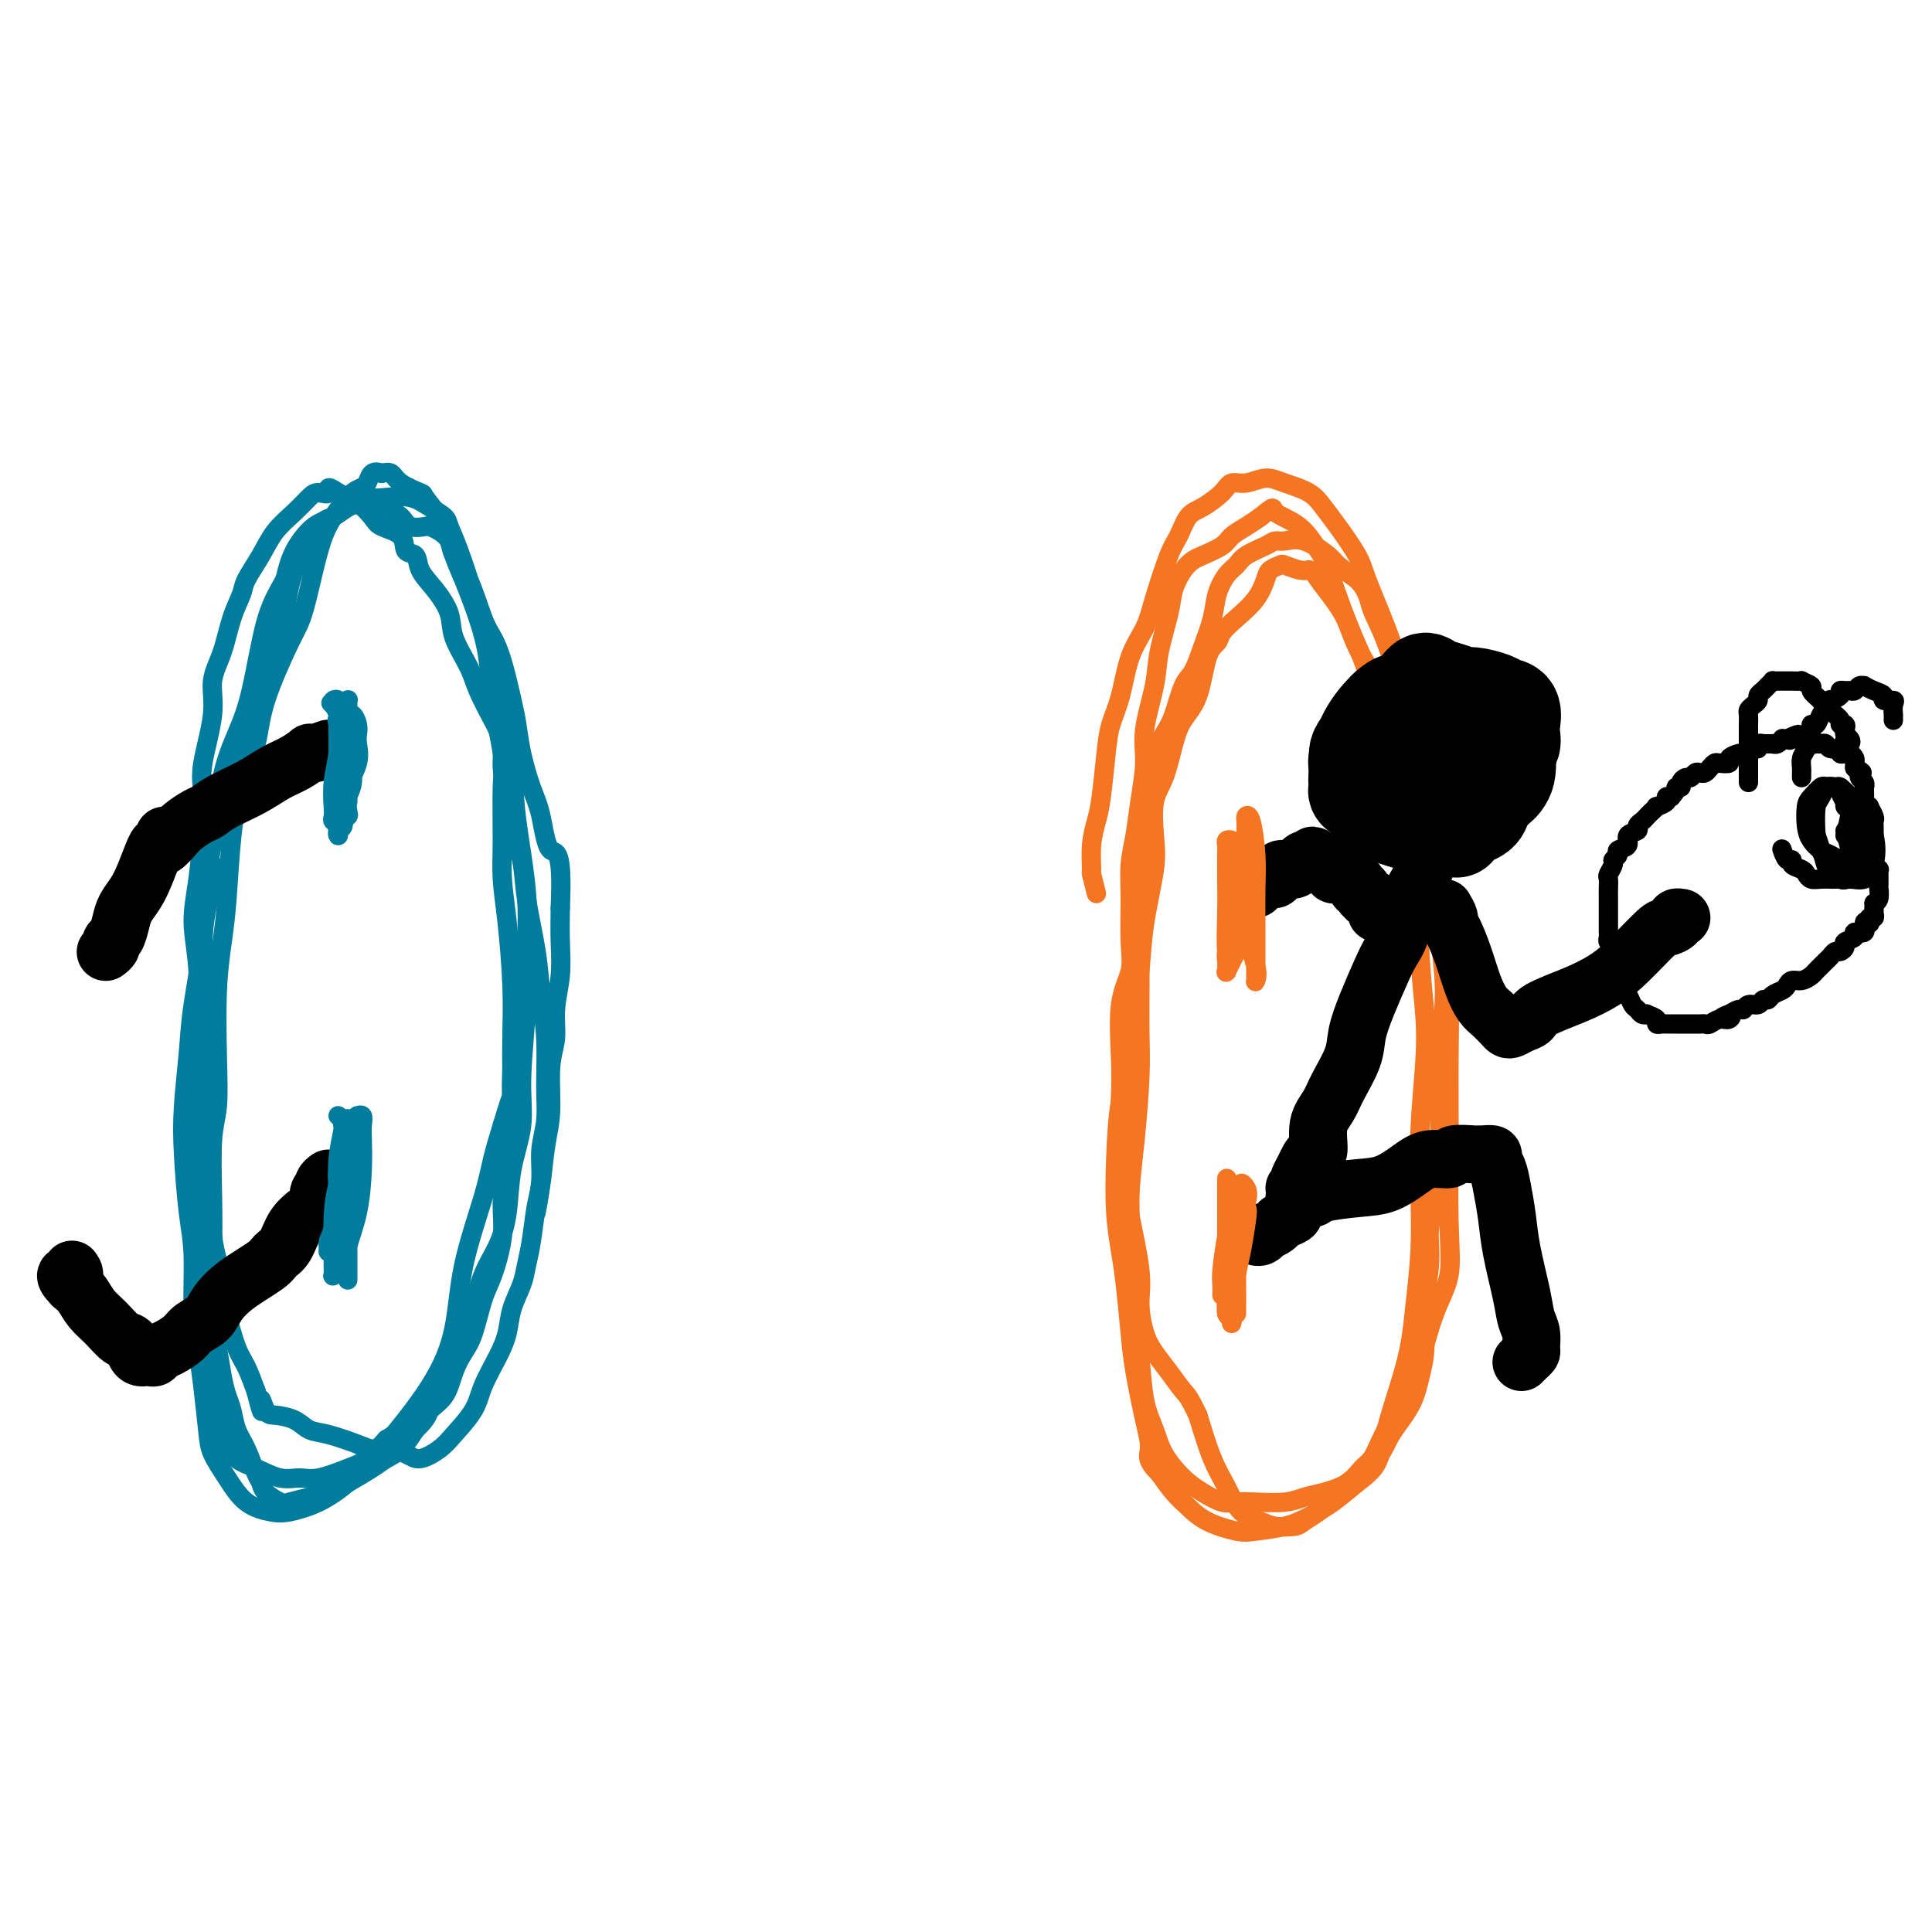 <svg viewBox='0 0 400 400' version='1.1' xmlns='http://www.w3.org/2000/svg' xmlns:xlink='http://www.w3.org/1999/xlink'><g fill='none' stroke='rgb(0,124,156)' stroke-width='4' stroke-linecap='round' stroke-linejoin='round'><path d='M111,251c0.454,-2.422 0.907,-4.844 1,-7c0.093,-2.156 -0.175,-4.048 0,-6c0.175,-1.952 0.791,-3.966 1,-6c0.209,-2.034 0.010,-4.089 0,-7c-0.010,-2.911 0.167,-6.678 0,-10c-0.167,-3.322 -0.679,-6.199 -1,-9c-0.321,-2.801 -0.453,-5.526 -1,-9c-0.547,-3.474 -1.510,-7.698 -2,-11c-0.490,-3.302 -0.508,-5.681 -1,-8c-0.492,-2.319 -1.457,-4.579 -2,-7c-0.543,-2.421 -0.663,-5.004 -1,-7c-0.337,-1.996 -0.890,-3.407 -1,-5c-0.110,-1.593 0.222,-3.370 0,-5c-0.222,-1.630 -1.000,-3.113 -2,-5c-1.000,-1.887 -2.224,-4.178 -3,-6c-0.776,-1.822 -1.105,-3.176 -2,-5c-0.895,-1.824 -2.357,-4.118 -3,-6c-0.643,-1.882 -0.467,-3.353 -1,-5c-0.533,-1.647 -1.775,-3.470 -3,-5c-1.225,-1.530 -2.433,-2.766 -3,-4c-0.567,-1.234 -0.493,-2.465 -1,-3c-0.507,-0.535 -1.596,-0.374 -2,-1c-0.404,-0.626 -0.125,-2.037 -1,-3c-0.875,-0.963 -2.906,-1.476 -4,-2c-1.094,-0.524 -1.252,-1.058 -2,-2c-0.748,-0.942 -2.086,-2.292 -3,-3c-0.914,-0.708 -1.404,-0.774 -2,-1c-0.596,-0.226 -1.298,-0.613 -2,-1'/><path d='M70,102c-2.830,-2.004 -1.906,-0.516 -2,0c-0.094,0.516 -1.207,0.058 -2,0c-0.793,-0.058 -1.267,0.285 -2,1c-0.733,0.715 -1.726,1.803 -3,3c-1.274,1.197 -2.831,2.502 -4,4c-1.169,1.498 -1.951,3.190 -3,5c-1.049,1.810 -2.366,3.739 -3,5c-0.634,1.261 -0.585,1.854 -1,3c-0.415,1.146 -1.296,2.844 -2,5c-0.704,2.156 -1.233,4.770 -2,7c-0.767,2.230 -1.774,4.075 -2,6c-0.226,1.925 0.329,3.930 0,7c-0.329,3.070 -1.543,7.206 -2,10c-0.457,2.794 -0.157,4.246 0,6c0.157,1.754 0.172,3.811 0,7c-0.172,3.189 -0.529,7.511 -1,11c-0.471,3.489 -1.055,6.145 -1,9c0.055,2.855 0.751,5.910 1,10c0.249,4.090 0.052,9.216 0,13c-0.052,3.784 0.042,6.227 0,8c-0.042,1.773 -0.218,2.876 0,5c0.218,2.124 0.832,5.270 1,8c0.168,2.730 -0.109,5.043 0,7c0.109,1.957 0.606,3.556 1,6c0.394,2.444 0.686,5.732 1,8c0.314,2.268 0.650,3.515 1,5c0.350,1.485 0.712,3.207 1,5c0.288,1.793 0.500,3.656 1,6c0.500,2.344 1.289,5.170 2,7c0.711,1.830 1.346,2.666 2,4c0.654,1.334 1.327,3.167 2,5'/><path d='M53,288c1.885,7.462 1.099,3.117 1,2c-0.099,-1.117 0.491,0.995 1,2c0.509,1.005 0.937,0.903 2,1c1.063,0.097 2.759,0.394 4,1c1.241,0.606 2.025,1.521 3,2c0.975,0.479 2.141,0.523 4,1c1.859,0.477 4.411,1.387 6,2c1.589,0.613 2.214,0.929 3,1c0.786,0.071 1.731,-0.104 3,0c1.269,0.104 2.862,0.486 4,1c1.138,0.514 1.823,1.161 3,1c1.177,-0.161 2.847,-1.130 4,-2c1.153,-0.870 1.790,-1.642 3,-3c1.210,-1.358 2.991,-3.303 4,-5c1.009,-1.697 1.244,-3.146 2,-5c0.756,-1.854 2.034,-4.112 3,-6c0.966,-1.888 1.621,-3.404 2,-5c0.379,-1.596 0.483,-3.270 1,-5c0.517,-1.730 1.448,-3.516 2,-5c0.552,-1.484 0.725,-2.668 1,-4c0.275,-1.332 0.652,-2.813 1,-5c0.348,-2.187 0.666,-5.081 1,-7c0.334,-1.919 0.682,-2.865 1,-5c0.318,-2.135 0.606,-5.461 1,-8c0.394,-2.539 0.894,-4.291 1,-7c0.106,-2.709 -0.182,-6.375 0,-9c0.182,-2.625 0.833,-4.209 1,-6c0.167,-1.791 -0.151,-3.789 0,-6c0.151,-2.211 0.771,-4.634 1,-7c0.229,-2.366 0.065,-4.676 0,-7c-0.065,-2.324 -0.033,-4.662 0,-7'/><path d='M116,188c0.572,-13.041 -0.999,-11.142 -2,-12c-1.001,-0.858 -1.433,-4.473 -2,-7c-0.567,-2.527 -1.268,-3.967 -2,-6c-0.732,-2.033 -1.495,-4.659 -2,-7c-0.505,-2.341 -0.754,-4.397 -1,-6c-0.246,-1.603 -0.491,-2.753 -1,-5c-0.509,-2.247 -1.282,-5.592 -2,-8c-0.718,-2.408 -1.382,-3.881 -2,-5c-0.618,-1.119 -1.190,-1.886 -2,-4c-0.810,-2.114 -1.856,-5.575 -3,-8c-1.144,-2.425 -2.385,-3.813 -3,-5c-0.615,-1.187 -0.606,-2.173 -1,-3c-0.394,-0.827 -1.193,-1.496 -2,-2c-0.807,-0.504 -1.622,-0.844 -2,-1c-0.378,-0.156 -0.318,-0.127 -1,0c-0.682,0.127 -2.107,0.353 -3,0c-0.893,-0.353 -1.253,-1.284 -2,-2c-0.747,-0.716 -1.880,-1.218 -3,-2c-1.120,-0.782 -2.226,-1.845 -3,-2c-0.774,-0.155 -1.216,0.599 -2,1c-0.784,0.401 -1.910,0.448 -3,1c-1.090,0.552 -2.143,1.608 -3,2c-0.857,0.392 -1.518,0.120 -3,2c-1.482,1.880 -3.785,5.911 -5,9c-1.215,3.089 -1.341,5.234 -2,8c-0.659,2.766 -1.849,6.153 -3,9c-1.151,2.847 -2.261,5.155 -3,7c-0.739,1.845 -1.105,3.226 -2,6c-0.895,2.774 -2.318,6.939 -3,10c-0.682,3.061 -0.623,5.017 -1,7c-0.377,1.983 -1.188,3.991 -2,6'/><path d='M45,171c-2.657,9.611 -1.300,7.140 -1,8c0.300,0.860 -0.456,5.051 -1,8c-0.544,2.949 -0.877,4.657 -1,8c-0.123,3.343 -0.037,8.322 0,12c0.037,3.678 0.024,6.055 0,9c-0.024,2.945 -0.060,6.459 0,9c0.060,2.541 0.215,4.108 0,6c-0.215,1.892 -0.801,4.108 -1,7c-0.199,2.892 -0.012,6.461 0,9c0.012,2.539 -0.152,4.049 0,6c0.152,1.951 0.618,4.342 1,7c0.382,2.658 0.680,5.583 1,8c0.320,2.417 0.663,4.326 1,6c0.337,1.674 0.667,3.112 1,5c0.333,1.888 0.669,4.225 1,6c0.331,1.775 0.655,2.986 1,4c0.345,1.014 0.709,1.829 1,3c0.291,1.171 0.510,2.698 1,4c0.490,1.302 1.252,2.381 2,4c0.748,1.619 1.483,3.780 2,5c0.517,1.220 0.816,1.501 1,2c0.184,0.499 0.254,1.217 1,2c0.746,0.783 2.168,1.630 3,2c0.832,0.370 1.073,0.261 2,0c0.927,-0.261 2.541,-0.675 4,-1c1.459,-0.325 2.764,-0.561 4,-1c1.236,-0.439 2.403,-1.082 4,-2c1.597,-0.918 3.624,-2.112 5,-3c1.376,-0.888 2.101,-1.470 3,-2c0.899,-0.530 1.971,-1.009 3,-2c1.029,-0.991 2.014,-2.496 3,-4'/><path d='M86,296c2.689,-2.492 2.411,-3.223 3,-4c0.589,-0.777 2.045,-1.601 3,-3c0.955,-1.399 1.410,-3.374 2,-5c0.590,-1.626 1.315,-2.902 2,-4c0.685,-1.098 1.332,-2.020 2,-4c0.668,-1.980 1.359,-5.020 2,-7c0.641,-1.980 1.233,-2.899 2,-5c0.767,-2.101 1.708,-5.385 2,-8c0.292,-2.615 -0.066,-4.562 0,-7c0.066,-2.438 0.554,-5.366 1,-8c0.446,-2.634 0.849,-4.974 1,-8c0.151,-3.026 0.051,-6.737 0,-10c-0.051,-3.263 -0.052,-6.078 0,-9c0.052,-2.922 0.157,-5.951 0,-10c-0.157,-4.049 -0.576,-9.119 -1,-13c-0.424,-3.881 -0.853,-6.573 -1,-9c-0.147,-2.427 -0.014,-4.590 0,-8c0.014,-3.410 -0.092,-8.068 0,-11c0.092,-2.932 0.383,-4.139 0,-7c-0.383,-2.861 -1.440,-7.377 -2,-11c-0.560,-3.623 -0.622,-6.352 -1,-9c-0.378,-2.648 -1.073,-5.214 -2,-8c-0.927,-2.786 -2.088,-5.790 -3,-8c-0.912,-2.210 -1.575,-3.624 -2,-5c-0.425,-1.376 -0.611,-2.714 -1,-4c-0.389,-1.286 -0.982,-2.520 -2,-4c-1.018,-1.480 -2.461,-3.206 -3,-4c-0.539,-0.794 -0.176,-0.656 -1,-1c-0.824,-0.344 -2.837,-1.170 -4,-2c-1.163,-0.830 -1.475,-1.666 -2,-2c-0.525,-0.334 -1.262,-0.167 -2,0'/><path d='M79,98c-2.409,-0.997 -2.431,1.010 -3,2c-0.569,0.990 -1.686,0.964 -3,2c-1.314,1.036 -2.825,3.135 -4,5c-1.175,1.865 -2.015,3.496 -3,7c-0.985,3.504 -2.116,8.881 -3,12c-0.884,3.119 -1.522,3.979 -3,7c-1.478,3.021 -3.797,8.203 -5,12c-1.203,3.797 -1.292,6.210 -2,9c-0.708,2.790 -2.036,5.957 -3,9c-0.964,3.043 -1.565,5.962 -2,10c-0.435,4.038 -0.704,9.195 -1,13c-0.296,3.805 -0.619,6.258 -1,9c-0.381,2.742 -0.820,5.772 -1,10c-0.180,4.228 -0.100,9.654 0,14c0.100,4.346 0.222,7.611 0,10c-0.222,2.389 -0.788,3.902 -1,7c-0.212,3.098 -0.070,7.780 0,12c0.070,4.220 0.070,7.977 0,11c-0.070,3.023 -0.209,5.312 0,9c0.209,3.688 0.764,8.774 1,12c0.236,3.226 0.151,4.593 0,6c-0.151,1.407 -0.368,2.854 0,5c0.368,2.146 1.323,4.991 2,7c0.677,2.009 1.077,3.181 2,4c0.923,0.819 2.368,1.285 4,2c1.632,0.715 3.451,1.679 5,2c1.549,0.321 2.830,-0.002 4,0c1.170,0.002 2.231,0.331 4,0c1.769,-0.331 4.245,-1.320 6,-2c1.755,-0.680 2.787,-1.051 4,-2c1.213,-0.949 2.606,-2.474 4,-4'/><path d='M80,298c2.745,-1.630 2.609,-1.704 4,-3c1.391,-1.296 4.311,-3.815 6,-6c1.689,-2.185 2.147,-4.035 3,-6c0.853,-1.965 2.102,-4.045 3,-6c0.898,-1.955 1.443,-3.787 2,-6c0.557,-2.213 1.124,-4.809 2,-7c0.876,-2.191 2.062,-3.978 3,-6c0.938,-2.022 1.628,-4.281 2,-7c0.372,-2.719 0.425,-5.899 1,-9c0.575,-3.101 1.673,-6.124 2,-9c0.327,-2.876 -0.115,-5.607 0,-10c0.115,-4.393 0.789,-10.450 1,-15c0.211,-4.550 -0.040,-7.593 0,-11c0.040,-3.407 0.373,-7.179 0,-12c-0.373,-4.821 -1.451,-10.693 -2,-15c-0.549,-4.307 -0.569,-7.050 -1,-10c-0.431,-2.950 -1.274,-6.108 -2,-10c-0.726,-3.892 -1.336,-8.517 -2,-12c-0.664,-3.483 -1.381,-5.825 -2,-8c-0.619,-2.175 -1.141,-4.182 -2,-7c-0.859,-2.818 -2.056,-6.447 -3,-9c-0.944,-2.553 -1.636,-4.029 -2,-5c-0.364,-0.971 -0.399,-1.436 -1,-2c-0.601,-0.564 -1.767,-1.227 -3,-2c-1.233,-0.773 -2.534,-1.657 -4,-2c-1.466,-0.343 -3.096,-0.144 -5,0c-1.904,0.144 -4.082,0.235 -6,1c-1.918,0.765 -3.576,2.205 -5,3c-1.424,0.795 -2.614,0.945 -4,2c-1.386,1.055 -2.967,3.016 -4,5c-1.033,1.984 -1.516,3.992 -2,6'/><path d='M59,120c-1.690,3.010 -2.913,5.036 -4,9c-1.087,3.964 -2.036,9.866 -3,14c-0.964,4.134 -1.941,6.499 -3,9c-1.059,2.501 -2.200,5.139 -3,9c-0.800,3.861 -1.261,8.947 -2,13c-0.739,4.053 -1.757,7.074 -2,10c-0.243,2.926 0.288,5.756 0,10c-0.288,4.244 -1.395,9.901 -2,14c-0.605,4.099 -0.708,6.642 -1,10c-0.292,3.358 -0.773,7.533 -1,11c-0.227,3.467 -0.202,6.225 0,10c0.202,3.775 0.579,8.567 1,12c0.421,3.433 0.887,5.506 1,9c0.113,3.494 -0.126,8.408 0,12c0.126,3.592 0.617,5.863 1,8c0.383,2.137 0.660,4.141 1,7c0.340,2.859 0.745,6.573 1,9c0.255,2.427 0.362,3.566 1,5c0.638,1.434 1.807,3.164 3,5c1.193,1.836 2.411,3.777 4,5c1.589,1.223 3.550,1.727 5,2c1.450,0.273 2.390,0.314 4,0c1.610,-0.314 3.892,-0.984 6,-2c2.108,-1.016 4.043,-2.378 6,-4c1.957,-1.622 3.935,-3.503 7,-7c3.065,-3.497 7.216,-8.611 10,-13c2.784,-4.389 4.202,-8.055 5,-12c0.798,-3.945 0.977,-8.171 2,-13c1.023,-4.829 2.891,-10.262 4,-14c1.109,-3.738 1.460,-5.782 2,-8c0.540,-2.218 1.270,-4.609 2,-7'/><path d='M104,233c2.774,-9.357 2.208,-5.750 2,-6c-0.208,-0.250 -0.060,-4.357 0,-6c0.060,-1.643 0.030,-0.821 0,0'/></g>
<g fill='none' stroke='rgb(244,118,35)' stroke-width='4' stroke-linecap='round' stroke-linejoin='round'><path d='M227,185c-0.429,-1.695 -0.858,-3.390 -1,-4c-0.142,-0.610 0.004,-0.136 0,-1c-0.004,-0.864 -0.157,-3.065 0,-5c0.157,-1.935 0.623,-3.602 1,-5c0.377,-1.398 0.666,-2.525 1,-5c0.334,-2.475 0.712,-6.296 1,-9c0.288,-2.704 0.485,-4.290 1,-6c0.515,-1.710 1.349,-3.543 2,-6c0.651,-2.457 1.119,-5.538 2,-8c0.881,-2.462 2.175,-4.306 3,-6c0.825,-1.694 1.181,-3.240 2,-6c0.819,-2.760 2.100,-6.735 3,-9c0.900,-2.265 1.420,-2.821 2,-4c0.580,-1.179 1.221,-2.980 2,-4c0.779,-1.020 1.695,-1.258 3,-2c1.305,-0.742 2.998,-1.986 4,-3c1.002,-1.014 1.315,-1.797 2,-2c0.685,-0.203 1.744,0.175 3,0c1.256,-0.175 2.708,-0.902 4,-1c1.292,-0.098 2.423,0.435 4,1c1.577,0.565 3.600,1.164 5,2c1.400,0.836 2.177,1.911 3,3c0.823,1.089 1.690,2.193 3,4c1.310,1.807 3.061,4.318 4,6c0.939,1.682 1.067,2.533 2,5c0.933,2.467 2.673,6.548 4,10c1.327,3.452 2.242,6.276 3,9c0.758,2.724 1.359,5.350 2,9c0.641,3.650 1.320,8.325 2,13'/><path d='M294,161c2.415,9.014 1.954,8.548 2,10c0.046,1.452 0.601,4.823 1,9c0.399,4.177 0.643,9.162 1,13c0.357,3.838 0.826,6.529 1,10c0.174,3.471 0.054,7.721 0,11c-0.054,3.279 -0.042,5.588 0,9c0.042,3.412 0.114,7.928 0,11c-0.114,3.072 -0.416,4.701 -1,8c-0.584,3.299 -1.451,8.268 -2,12c-0.549,3.732 -0.779,6.225 -1,9c-0.221,2.775 -0.433,5.830 -1,9c-0.567,3.170 -1.489,6.453 -2,9c-0.511,2.547 -0.612,4.358 -1,6c-0.388,1.642 -1.064,3.115 -2,5c-0.936,1.885 -2.133,4.182 -3,6c-0.867,1.818 -1.404,3.155 -2,4c-0.596,0.845 -1.252,1.197 -2,2c-0.748,0.803 -1.589,2.058 -3,3c-1.411,0.942 -3.392,1.573 -5,2c-1.608,0.427 -2.841,0.652 -4,1c-1.159,0.348 -2.242,0.820 -4,1c-1.758,0.180 -4.192,0.069 -6,0c-1.808,-0.069 -2.992,-0.096 -4,0c-1.008,0.096 -1.841,0.316 -3,0c-1.159,-0.316 -2.643,-1.168 -4,-2c-1.357,-0.832 -2.587,-1.645 -4,-3c-1.413,-1.355 -3.008,-3.253 -4,-5c-0.992,-1.747 -1.379,-3.345 -2,-5c-0.621,-1.655 -1.475,-3.369 -2,-6c-0.525,-2.631 -0.721,-6.180 -1,-9c-0.279,-2.820 -0.639,-4.910 -1,-7'/><path d='M235,274c-1.158,-5.647 -1.053,-6.265 -1,-9c0.053,-2.735 0.053,-7.586 0,-11c-0.053,-3.414 -0.158,-5.391 0,-8c0.158,-2.609 0.578,-5.850 1,-10c0.422,-4.150 0.845,-9.210 1,-13c0.155,-3.790 0.040,-6.308 0,-9c-0.040,-2.692 -0.006,-5.556 0,-9c0.006,-3.444 -0.014,-7.469 0,-10c0.014,-2.531 0.064,-3.568 0,-5c-0.064,-1.432 -0.243,-3.260 0,-6c0.243,-2.740 0.908,-6.393 1,-9c0.092,-2.607 -0.390,-4.168 0,-6c0.390,-1.832 1.651,-3.933 2,-6c0.349,-2.067 -0.216,-4.099 0,-6c0.216,-1.901 1.212,-3.672 2,-5c0.788,-1.328 1.367,-2.213 2,-4c0.633,-1.787 1.321,-4.476 2,-6c0.679,-1.524 1.351,-1.882 2,-3c0.649,-1.118 1.277,-2.995 2,-5c0.723,-2.005 1.543,-4.137 2,-6c0.457,-1.863 0.553,-3.458 1,-5c0.447,-1.542 1.247,-3.030 2,-4c0.753,-0.970 1.460,-1.422 2,-2c0.540,-0.578 0.911,-1.282 2,-2c1.089,-0.718 2.894,-1.450 4,-2c1.106,-0.550 1.512,-0.916 2,-1c0.488,-0.084 1.056,0.116 2,0c0.944,-0.116 2.263,-0.546 4,0c1.737,0.546 3.891,2.070 5,3c1.109,0.930 1.174,1.266 2,2c0.826,0.734 2.413,1.867 4,3'/><path d='M281,120c2.253,2.341 2.386,4.193 3,6c0.614,1.807 1.709,3.569 3,7c1.291,3.431 2.780,8.532 4,12c1.220,3.468 2.173,5.302 3,8c0.827,2.698 1.529,6.259 2,9c0.471,2.741 0.711,4.662 1,9c0.289,4.338 0.627,11.091 1,16c0.373,4.909 0.782,7.973 1,11c0.218,3.027 0.247,6.019 0,10c-0.247,3.981 -0.769,8.953 -1,13c-0.231,4.047 -0.171,7.170 0,10c0.171,2.830 0.453,5.368 0,9c-0.453,3.632 -1.641,8.357 -2,12c-0.359,3.643 0.110,6.206 0,9c-0.110,2.794 -0.799,5.821 -1,9c-0.201,3.179 0.087,6.509 0,9c-0.087,2.491 -0.550,4.143 -1,6c-0.450,1.857 -0.887,3.919 -2,6c-1.113,2.081 -2.902,4.181 -4,6c-1.098,1.819 -1.506,3.355 -3,5c-1.494,1.645 -4.075,3.397 -6,5c-1.925,1.603 -3.194,3.057 -4,4c-0.806,0.943 -1.148,1.374 -2,2c-0.852,0.626 -2.213,1.446 -3,2c-0.787,0.554 -1.001,0.841 -2,1c-0.999,0.159 -2.784,0.188 -4,0c-1.216,-0.188 -1.862,-0.595 -3,-1c-1.138,-0.405 -2.769,-0.810 -4,-2c-1.231,-1.190 -2.062,-3.167 -3,-5c-0.938,-1.833 -1.982,-3.524 -3,-6c-1.018,-2.476 -2.009,-5.738 -3,-9'/><path d='M248,293c-1.931,-4.037 -2.259,-4.129 -3,-5c-0.741,-0.871 -1.895,-2.519 -3,-4c-1.105,-1.481 -2.159,-2.794 -3,-4c-0.841,-1.206 -1.468,-2.306 -2,-4c-0.532,-1.694 -0.969,-3.984 -1,-6c-0.031,-2.016 0.345,-3.759 0,-7c-0.345,-3.241 -1.413,-7.982 -2,-11c-0.587,-3.018 -0.695,-4.315 -1,-7c-0.305,-2.685 -0.806,-6.759 -1,-10c-0.194,-3.241 -0.080,-5.650 0,-8c0.080,-2.350 0.127,-4.640 0,-8c-0.127,-3.360 -0.427,-7.790 0,-11c0.427,-3.210 1.582,-5.199 2,-7c0.418,-1.801 0.101,-3.413 0,-6c-0.101,-2.587 0.016,-6.151 0,-9c-0.016,-2.849 -0.164,-4.985 0,-7c0.164,-2.015 0.639,-3.910 1,-6c0.361,-2.090 0.606,-4.376 1,-7c0.394,-2.624 0.936,-5.587 1,-8c0.064,-2.413 -0.348,-4.276 0,-7c0.348,-2.724 1.458,-6.309 2,-9c0.542,-2.691 0.516,-4.490 1,-7c0.484,-2.510 1.479,-5.733 2,-8c0.521,-2.267 0.570,-3.580 1,-5c0.430,-1.420 1.241,-2.947 2,-4c0.759,-1.053 1.466,-1.633 2,-2c0.534,-0.367 0.894,-0.521 2,-1c1.106,-0.479 2.956,-1.283 4,-2c1.044,-0.717 1.281,-1.347 2,-2c0.719,-0.653 1.920,-1.329 3,-2c1.080,-0.671 2.040,-1.335 3,-2'/><path d='M261,107c3.221,-2.655 2.272,-1.792 3,-1c0.728,0.792 3.133,1.512 5,3c1.867,1.488 3.198,3.744 4,5c0.802,1.256 1.077,1.512 2,4c0.923,2.488 2.494,7.208 4,11c1.506,3.792 2.946,6.657 4,10c1.054,3.343 1.721,7.163 3,11c1.279,3.837 3.169,7.692 4,11c0.831,3.308 0.602,6.068 1,9c0.398,2.932 1.423,6.036 2,11c0.577,4.964 0.704,11.789 1,17c0.296,5.211 0.760,8.808 1,12c0.240,3.192 0.257,5.979 0,10c-0.257,4.021 -0.789,9.276 -1,14c-0.211,4.724 -0.100,8.916 0,13c0.100,4.084 0.188,8.061 0,12c-0.188,3.939 -0.654,7.842 -1,11c-0.346,3.158 -0.573,5.572 -1,8c-0.427,2.428 -1.054,4.870 -2,8c-0.946,3.130 -2.213,6.950 -3,10c-0.787,3.050 -1.096,5.332 -2,7c-0.904,1.668 -2.402,2.724 -4,4c-1.598,1.276 -3.296,2.774 -5,4c-1.704,1.226 -3.414,2.180 -5,3c-1.586,0.820 -3.047,1.507 -5,2c-1.953,0.493 -4.399,0.793 -6,1c-1.601,0.207 -2.357,0.321 -4,0c-1.643,-0.321 -4.172,-1.076 -6,-2c-1.828,-0.924 -2.954,-2.018 -4,-3c-1.046,-0.982 -2.013,-1.852 -3,-3c-0.987,-1.148 -1.993,-2.574 -3,-4'/><path d='M240,305c-2.897,-2.762 -2.138,-3.669 -2,-5c0.138,-1.331 -0.344,-3.088 -1,-6c-0.656,-2.912 -1.486,-6.981 -2,-10c-0.514,-3.019 -0.713,-4.990 -1,-8c-0.287,-3.010 -0.663,-7.060 -1,-10c-0.337,-2.940 -0.633,-4.769 -1,-7c-0.367,-2.231 -0.803,-4.863 -1,-8c-0.197,-3.137 -0.155,-6.779 0,-11c0.155,-4.221 0.421,-9.022 1,-12c0.579,-2.978 1.469,-4.133 2,-7c0.531,-2.867 0.703,-7.446 1,-11c0.297,-3.554 0.719,-6.082 1,-9c0.281,-2.918 0.421,-6.227 1,-10c0.579,-3.773 1.597,-8.010 2,-11c0.403,-2.990 0.190,-4.732 0,-7c-0.190,-2.268 -0.356,-5.060 0,-7c0.356,-1.940 1.236,-3.027 2,-5c0.764,-1.973 1.413,-4.832 2,-7c0.587,-2.168 1.112,-3.644 2,-5c0.888,-1.356 2.141,-2.592 3,-5c0.859,-2.408 1.326,-5.988 2,-8c0.674,-2.012 1.557,-2.458 2,-3c0.443,-0.542 0.446,-1.181 1,-2c0.554,-0.819 1.658,-1.816 3,-3c1.342,-1.184 2.921,-2.553 4,-4c1.079,-1.447 1.658,-2.973 2,-4c0.342,-1.027 0.448,-1.557 1,-2c0.552,-0.443 1.550,-0.799 2,-1c0.450,-0.201 0.352,-0.246 1,0c0.648,0.246 2.042,0.785 3,1c0.958,0.215 1.479,0.108 2,0'/><path d='M271,118c1.107,0.263 0.873,0.420 2,2c1.127,1.580 3.615,4.582 5,7c1.385,2.418 1.667,4.253 3,7c1.333,2.747 3.715,6.405 5,9c1.285,2.595 1.472,4.126 2,6c0.528,1.874 1.398,4.091 2,6c0.602,1.909 0.936,3.510 2,7c1.064,3.490 2.860,8.868 4,13c1.140,4.132 1.626,7.017 2,10c0.374,2.983 0.635,6.066 1,9c0.365,2.934 0.832,5.721 1,10c0.168,4.279 0.036,10.050 0,15c-0.036,4.950 0.023,9.079 0,15c-0.023,5.921 -0.127,13.634 0,19c0.127,5.366 0.485,8.384 0,11c-0.485,2.616 -1.815,4.831 -3,8c-1.185,3.169 -2.226,7.294 -3,10c-0.774,2.706 -1.280,3.993 -2,5c-0.720,1.007 -1.656,1.733 -2,2c-0.344,0.267 -0.098,0.076 0,0c0.098,-0.076 0.049,-0.038 0,0'/></g>
<g fill='none' stroke='rgb(0,0,0)' stroke-width='20' stroke-linecap='round' stroke-linejoin='round'><path d='M309,156c1.298,-0.296 2.596,-0.592 3,-1c0.404,-0.408 -0.086,-0.929 0,-1c0.086,-0.071 0.749,0.307 1,0c0.251,-0.307 0.092,-1.300 0,-2c-0.092,-0.700 -0.115,-1.106 0,-2c0.115,-0.894 0.369,-2.277 0,-3c-0.369,-0.723 -1.360,-0.786 -2,-1c-0.640,-0.214 -0.927,-0.580 -2,-1c-1.073,-0.420 -2.930,-0.894 -4,-1c-1.070,-0.106 -1.353,0.157 -2,0c-0.647,-0.157 -1.657,-0.734 -3,-1c-1.343,-0.266 -3.018,-0.223 -4,0c-0.982,0.223 -1.269,0.624 -2,1c-0.731,0.376 -1.905,0.727 -3,1c-1.095,0.273 -2.111,0.468 -3,1c-0.889,0.532 -1.650,1.401 -2,2c-0.350,0.599 -0.290,0.926 -1,2c-0.710,1.074 -2.190,2.893 -3,4c-0.810,1.107 -0.951,1.501 -1,2c-0.049,0.499 -0.007,1.103 0,2c0.007,0.897 -0.021,2.089 0,3c0.021,0.911 0.091,1.543 0,2c-0.091,0.457 -0.344,0.738 0,1c0.344,0.262 1.286,0.505 2,1c0.714,0.495 1.200,1.243 2,2c0.800,0.757 1.916,1.522 3,2c1.084,0.478 2.138,0.667 4,1c1.862,0.333 4.532,0.809 6,1c1.468,0.191 1.734,0.095 2,0'/><path d='M300,171c2.952,1.185 0.830,0.646 1,0c0.170,-0.646 2.630,-1.400 4,-2c1.370,-0.600 1.650,-1.045 2,-2c0.350,-0.955 0.770,-2.420 1,-4c0.230,-1.580 0.270,-3.276 0,-4c-0.270,-0.724 -0.848,-0.478 -1,-1c-0.152,-0.522 0.124,-1.813 0,-3c-0.124,-1.187 -0.649,-2.269 -1,-3c-0.351,-0.731 -0.530,-1.110 -1,-2c-0.470,-0.890 -1.231,-2.291 -2,-3c-0.769,-0.709 -1.546,-0.727 -2,-1c-0.454,-0.273 -0.587,-0.802 -1,-1c-0.413,-0.198 -1.108,-0.065 -2,0c-0.892,0.065 -1.982,0.061 -3,0c-1.018,-0.061 -1.964,-0.179 -3,0c-1.036,0.179 -2.161,0.653 -3,1c-0.839,0.347 -1.391,0.565 -2,1c-0.609,0.435 -1.274,1.086 -2,2c-0.726,0.914 -1.513,2.092 -2,3c-0.487,0.908 -0.674,1.546 -1,3c-0.326,1.454 -0.791,3.722 -1,5c-0.209,1.278 -0.162,1.564 0,2c0.162,0.436 0.438,1.020 1,2c0.562,0.980 1.411,2.354 2,3c0.589,0.646 0.918,0.563 2,1c1.082,0.437 2.917,1.393 5,2c2.083,0.607 4.415,0.864 6,1c1.585,0.136 2.425,0.150 3,0c0.575,-0.150 0.886,-0.463 2,-2c1.114,-1.537 3.033,-4.296 4,-6c0.967,-1.704 0.984,-2.352 1,-3'/><path d='M307,160c1.308,-2.302 1.080,-2.557 1,-3c-0.080,-0.443 -0.010,-1.074 0,-2c0.010,-0.926 -0.038,-2.146 0,-3c0.038,-0.854 0.163,-1.341 0,-2c-0.163,-0.659 -0.613,-1.490 -1,-2c-0.387,-0.510 -0.712,-0.699 -1,-1c-0.288,-0.301 -0.539,-0.713 -1,-1c-0.461,-0.287 -1.134,-0.450 -2,-1c-0.866,-0.550 -1.927,-1.489 -3,-2c-1.073,-0.511 -2.159,-0.595 -3,-1c-0.841,-0.405 -1.436,-1.130 -2,-1c-0.564,0.130 -1.095,1.115 -2,2c-0.905,0.885 -2.183,1.669 -3,2c-0.817,0.331 -1.171,0.210 -2,1c-0.829,0.790 -2.131,2.491 -3,4c-0.869,1.509 -1.304,2.827 -2,4c-0.696,1.173 -1.655,2.201 -2,3c-0.345,0.799 -0.078,1.369 0,2c0.078,0.631 -0.033,1.321 0,2c0.033,0.679 0.210,1.345 1,2c0.790,0.655 2.193,1.298 3,2c0.807,0.702 1.017,1.462 3,2c1.983,0.538 5.738,0.855 8,1c2.262,0.145 3.030,0.120 4,0c0.970,-0.120 2.141,-0.333 3,-1c0.859,-0.667 1.404,-1.789 2,-3c0.596,-1.211 1.243,-2.512 2,-4c0.757,-1.488 1.626,-3.162 2,-5c0.374,-1.838 0.255,-3.841 0,-5c-0.255,-1.159 -0.644,-1.474 -1,-2c-0.356,-0.526 -0.678,-1.263 -1,-2'/><path d='M307,146c-0.565,-1.581 -0.977,-1.034 -2,-1c-1.023,0.034 -2.657,-0.447 -4,-1c-1.343,-0.553 -2.396,-1.179 -4,-1c-1.604,0.179 -3.761,1.165 -5,2c-1.239,0.835 -1.562,1.521 -2,2c-0.438,0.479 -0.992,0.751 -2,2c-1.008,1.249 -2.470,3.476 -3,5c-0.530,1.524 -0.129,2.345 0,3c0.129,0.655 -0.014,1.143 0,2c0.014,0.857 0.185,2.083 1,3c0.815,0.917 2.273,1.526 4,2c1.727,0.474 3.724,0.814 6,1c2.276,0.186 4.830,0.218 7,0c2.170,-0.218 3.955,-0.687 5,-1c1.045,-0.313 1.350,-0.472 2,-1c0.650,-0.528 1.647,-1.425 2,-3c0.353,-1.575 0.063,-3.827 0,-5c-0.063,-1.173 0.100,-1.267 0,-2c-0.100,-0.733 -0.462,-2.106 -1,-3c-0.538,-0.894 -1.252,-1.308 -2,-2c-0.748,-0.692 -1.531,-1.661 -3,-2c-1.469,-0.339 -3.626,-0.048 -5,0c-1.374,0.048 -1.965,-0.146 -3,0c-1.035,0.146 -2.513,0.631 -4,2c-1.487,1.369 -2.984,3.623 -4,5c-1.016,1.377 -1.550,1.879 -2,3c-0.450,1.121 -0.817,2.861 -1,4c-0.183,1.139 -0.183,1.676 0,2c0.183,0.324 0.549,0.433 1,1c0.451,0.567 0.986,1.590 2,2c1.014,0.410 2.507,0.205 4,0'/><path d='M294,165c1.382,0.828 1.337,0.398 2,0c0.663,-0.398 2.035,-0.765 3,-2c0.965,-1.235 1.524,-3.340 2,-5c0.476,-1.660 0.870,-2.877 1,-4c0.130,-1.123 -0.004,-2.154 0,-3c0.004,-0.846 0.145,-1.509 0,-2c-0.145,-0.491 -0.575,-0.812 -1,-1c-0.425,-0.188 -0.845,-0.243 -1,0c-0.155,0.243 -0.044,0.784 0,1c0.044,0.216 0.022,0.108 0,0'/></g>
<g fill='none' stroke='rgb(0,0,0)' stroke-width='12' stroke-linecap='round' stroke-linejoin='round'><path d='M296,172c0.427,-0.529 0.855,-1.057 1,-1c0.145,0.057 0.009,0.700 0,1c-0.009,0.300 0.111,0.257 0,1c-0.111,0.743 -0.453,2.271 -1,4c-0.547,1.729 -1.300,3.660 -2,5c-0.700,1.340 -1.346,2.089 -2,4c-0.654,1.911 -1.317,4.982 -2,7c-0.683,2.018 -1.385,2.981 -2,4c-0.615,1.019 -1.141,2.092 -2,4c-0.859,1.908 -2.050,4.649 -3,7c-0.950,2.351 -1.660,4.311 -2,6c-0.340,1.689 -0.311,3.108 -1,5c-0.689,1.892 -2.097,4.258 -3,6c-0.903,1.742 -1.303,2.861 -2,4c-0.697,1.139 -1.692,2.297 -2,4c-0.308,1.703 0.071,3.952 0,5c-0.071,1.048 -0.594,0.897 -1,1c-0.406,0.103 -0.696,0.462 -1,1c-0.304,0.538 -0.621,1.254 -1,2c-0.379,0.746 -0.820,1.520 -1,2c-0.180,0.480 -0.100,0.665 0,1c0.100,0.335 0.219,0.821 0,1c-0.219,0.179 -0.777,0.051 -1,0c-0.223,-0.051 -0.112,-0.026 0,0'/><path d='M269,248c0.336,0.006 0.672,0.012 1,0c0.328,-0.012 0.649,-0.043 1,0c0.351,0.043 0.733,0.160 1,0c0.267,-0.160 0.419,-0.597 2,-1c1.581,-0.403 4.593,-0.772 7,-1c2.407,-0.228 4.210,-0.313 6,-1c1.790,-0.687 3.566,-1.974 5,-3c1.434,-1.026 2.528,-1.792 4,-2c1.472,-0.208 3.324,0.141 4,0c0.676,-0.141 0.175,-0.770 1,-1c0.825,-0.230 2.977,-0.059 4,0c1.023,0.059 0.918,0.007 1,0c0.082,-0.007 0.350,0.033 1,0c0.650,-0.033 1.680,-0.139 2,0c0.320,0.139 -0.070,0.521 0,1c0.070,0.479 0.600,1.054 1,2c0.400,0.946 0.670,2.262 1,4c0.330,1.738 0.719,3.896 1,6c0.281,2.104 0.453,4.154 1,7c0.547,2.846 1.468,6.489 2,9c0.532,2.511 0.676,3.891 1,5c0.324,1.109 0.829,1.947 1,3c0.171,1.053 0.007,2.321 0,3c-0.007,0.679 0.142,0.770 0,1c-0.142,0.230 -0.577,0.600 -1,1c-0.423,0.400 -0.835,0.828 -1,1c-0.165,0.172 -0.082,0.086 0,0'/><path d='M299,188c0.440,0.763 0.880,1.526 1,2c0.120,0.474 -0.081,0.659 0,1c0.081,0.341 0.444,0.840 1,2c0.556,1.160 1.304,2.983 2,5c0.696,2.017 1.338,4.229 2,6c0.662,1.771 1.342,3.102 2,4c0.658,0.898 1.292,1.362 2,2c0.708,0.638 1.489,1.451 2,2c0.511,0.549 0.752,0.836 1,1c0.248,0.164 0.505,0.207 1,0c0.495,-0.207 1.230,-0.663 2,-1c0.770,-0.337 1.575,-0.555 2,-1c0.425,-0.445 0.471,-1.118 2,-2c1.529,-0.882 4.541,-1.973 7,-3c2.459,-1.027 4.365,-1.991 6,-3c1.635,-1.009 2.997,-2.064 5,-4c2.003,-1.936 4.645,-4.753 6,-6c1.355,-1.247 1.421,-0.922 2,-1c0.579,-0.078 1.671,-0.557 2,-1c0.329,-0.443 -0.104,-0.850 0,-1c0.104,-0.150 0.744,-0.043 1,0c0.256,0.043 0.128,0.021 0,0'/><path d='M285,189c-0.033,-0.301 -0.065,-0.603 0,-1c0.065,-0.397 0.229,-0.890 0,-1c-0.229,-0.110 -0.850,0.164 -1,0c-0.150,-0.164 0.171,-0.766 0,-1c-0.171,-0.234 -0.834,-0.100 -1,0c-0.166,0.100 0.167,0.168 0,0c-0.167,-0.168 -0.832,-0.571 -1,-1c-0.168,-0.429 0.162,-0.885 0,-1c-0.162,-0.115 -0.817,0.109 -1,0c-0.183,-0.109 0.104,-0.551 0,-1c-0.104,-0.449 -0.601,-0.905 -1,-1c-0.399,-0.095 -0.699,0.172 -1,0c-0.301,-0.172 -0.601,-0.782 -1,-1c-0.399,-0.218 -0.895,-0.044 -1,0c-0.105,0.044 0.182,-0.041 0,0c-0.182,0.041 -0.834,0.208 -1,0c-0.166,-0.208 0.152,-0.792 0,-1c-0.152,-0.208 -0.776,-0.042 -1,0c-0.224,0.042 -0.050,-0.040 0,0c0.050,0.040 -0.025,0.203 0,0c0.025,-0.203 0.150,-0.772 0,-1c-0.150,-0.228 -0.576,-0.113 -1,0c-0.424,0.113 -0.846,0.226 -1,0c-0.154,-0.226 -0.042,-0.792 0,-1c0.042,-0.208 0.012,-0.060 0,0c-0.012,0.060 -0.006,0.030 0,0'/><path d='M273,178c-2.019,-1.700 -1.067,-0.452 -1,0c0.067,0.452 -0.752,0.106 -1,0c-0.248,-0.106 0.075,0.028 0,0c-0.075,-0.028 -0.549,-0.218 -1,0c-0.451,0.218 -0.880,0.842 -1,1c-0.120,0.158 0.069,-0.151 0,0c-0.069,0.151 -0.395,0.762 -1,1c-0.605,0.238 -1.489,0.102 -2,0c-0.511,-0.102 -0.647,-0.172 -1,0c-0.353,0.172 -0.921,0.585 -1,1c-0.079,0.415 0.333,0.833 0,1c-0.333,0.167 -1.410,0.083 -2,0c-0.590,-0.083 -0.694,-0.167 -1,0c-0.306,0.167 -0.813,0.583 -1,1c-0.187,0.417 -0.053,0.833 0,1c0.053,0.167 0.027,0.083 0,0'/><path d='M268,248c0.391,0.408 0.782,0.816 1,1c0.218,0.184 0.261,0.143 0,0c-0.261,-0.143 -0.828,-0.390 -1,0c-0.172,0.390 0.051,1.415 0,2c-0.051,0.585 -0.377,0.730 -1,1c-0.623,0.270 -1.543,0.665 -2,1c-0.457,0.335 -0.452,0.612 -1,1c-0.548,0.388 -1.650,0.889 -2,1c-0.350,0.111 0.050,-0.166 0,0c-0.050,0.166 -0.552,0.775 -1,1c-0.448,0.225 -0.842,0.064 -1,0c-0.158,-0.064 -0.079,-0.032 0,0'/><path d='M68,244c-0.414,0.305 -0.828,0.610 -1,1c-0.172,0.390 -0.104,0.867 0,1c0.104,0.133 0.242,-0.076 0,0c-0.242,0.076 -0.866,0.436 -1,1c-0.134,0.564 0.220,1.331 0,2c-0.220,0.669 -1.014,1.241 -2,2c-0.986,0.759 -2.164,1.703 -3,3c-0.836,1.297 -1.330,2.945 -2,4c-0.670,1.055 -1.515,1.518 -2,2c-0.485,0.482 -0.609,0.983 -2,2c-1.391,1.017 -4.048,2.551 -6,4c-1.952,1.449 -3.198,2.812 -4,4c-0.802,1.188 -1.160,2.202 -2,3c-0.840,0.798 -2.161,1.380 -3,2c-0.839,0.620 -1.194,1.276 -2,2c-0.806,0.724 -2.062,1.514 -3,2c-0.938,0.486 -1.557,0.666 -2,1c-0.443,0.334 -0.710,0.822 -1,1c-0.290,0.178 -0.603,0.046 -1,0c-0.397,-0.046 -0.879,-0.005 -1,0c-0.121,0.005 0.120,-0.024 0,0c-0.120,0.024 -0.601,0.103 -1,0c-0.399,-0.103 -0.715,-0.386 -1,-1c-0.285,-0.614 -0.537,-1.557 -1,-2c-0.463,-0.443 -1.135,-0.384 -2,-1c-0.865,-0.616 -1.923,-1.907 -3,-3c-1.077,-1.093 -2.175,-1.986 -3,-3c-0.825,-1.014 -1.379,-2.147 -2,-3c-0.621,-0.853 -1.311,-1.427 -2,-2'/><path d='M15,266c-2.631,-2.714 -0.708,-2.000 0,-2c0.708,-0.000 0.202,-0.714 0,-1c-0.202,-0.286 -0.101,-0.143 0,0'/><path d='M68,155c-1.137,0.409 -2.274,0.819 -3,1c-0.726,0.181 -1.041,0.134 -1,0c0.041,-0.134 0.440,-0.356 0,0c-0.440,0.356 -1.718,1.290 -3,2c-1.282,0.710 -2.569,1.198 -4,2c-1.431,0.802 -3.006,1.920 -5,3c-1.994,1.080 -4.407,2.123 -6,3c-1.593,0.877 -2.367,1.587 -3,2c-0.633,0.413 -1.126,0.527 -2,1c-0.874,0.473 -2.129,1.303 -3,2c-0.871,0.697 -1.357,1.259 -2,2c-0.643,0.741 -1.442,1.661 -2,2c-0.558,0.339 -0.874,0.097 -1,0c-0.126,-0.097 -0.063,-0.048 0,0'/><path d='M34,173c0.096,0.842 0.192,1.685 0,2c-0.192,0.315 -0.671,0.104 -1,0c-0.329,-0.104 -0.508,-0.100 -1,1c-0.492,1.100 -1.297,3.296 -2,5c-0.703,1.704 -1.303,2.915 -2,4c-0.697,1.085 -1.492,2.045 -2,3c-0.508,0.955 -0.728,1.906 -1,3c-0.272,1.094 -0.595,2.332 -1,3c-0.405,0.668 -0.892,0.767 -1,1c-0.108,0.233 0.163,0.601 0,1c-0.163,0.399 -0.761,0.828 -1,1c-0.239,0.172 -0.120,0.086 0,0'/></g>
<g fill='none' stroke='rgb(0,124,156)' stroke-width='4' stroke-linecap='round' stroke-linejoin='round'><path d='M69,146c0.417,0.056 0.834,0.112 1,0c0.166,-0.112 0.082,-0.393 0,0c-0.082,0.393 -0.161,1.459 0,2c0.161,0.541 0.561,0.556 1,1c0.439,0.444 0.916,1.317 1,2c0.084,0.683 -0.225,1.177 0,3c0.225,1.823 0.985,4.974 1,7c0.015,2.026 -0.714,2.926 -1,4c-0.286,1.074 -0.130,2.321 0,3c0.130,0.679 0.235,0.789 0,1c-0.235,0.211 -0.811,0.522 -1,1c-0.189,0.478 0.010,1.122 0,1c-0.010,-0.122 -0.227,-1.009 0,-2c0.227,-0.991 0.898,-2.086 1,-3c0.102,-0.914 -0.364,-1.648 0,-3c0.364,-1.352 1.559,-3.323 2,-5c0.441,-1.677 0.129,-3.060 0,-4c-0.129,-0.940 -0.076,-1.437 0,-2c0.076,-0.563 0.174,-1.194 0,-2c-0.174,-0.806 -0.620,-1.789 -1,-2c-0.380,-0.211 -0.694,0.349 -1,0c-0.306,-0.349 -0.604,-1.607 -1,-2c-0.396,-0.393 -0.890,0.080 -1,0c-0.110,-0.080 0.163,-0.714 0,-1c-0.163,-0.286 -0.761,-0.225 -1,0c-0.239,0.225 -0.120,0.612 0,1'/><path d='M69,146c-0.834,-0.715 -0.420,-0.502 0,0c0.420,0.502 0.845,1.292 1,2c0.155,0.708 0.042,1.335 0,2c-0.042,0.665 -0.011,1.367 0,3c0.011,1.633 0.003,4.195 0,6c-0.003,1.805 0.000,2.851 0,4c-0.000,1.149 -0.004,2.400 0,3c0.004,0.600 0.015,0.550 0,1c-0.015,0.450 -0.056,1.399 0,2c0.056,0.601 0.210,0.855 0,1c-0.210,0.145 -0.785,0.181 -1,0c-0.215,-0.181 -0.072,-0.580 0,-1c0.072,-0.420 0.072,-0.860 0,-2c-0.072,-1.140 -0.215,-2.979 0,-5c0.215,-2.021 0.790,-4.225 1,-6c0.210,-1.775 0.056,-3.123 0,-4c-0.056,-0.877 -0.015,-1.285 0,-2c0.015,-0.715 0.004,-1.739 0,-2c-0.004,-0.261 -0.001,0.240 0,0c0.001,-0.240 0.000,-1.221 0,-1c-0.000,0.221 -0.000,1.644 0,3c0.000,1.356 0.000,2.644 0,4c-0.000,1.356 -0.000,2.780 0,4c0.000,1.220 0.000,2.236 0,3c-0.000,0.764 -0.000,1.277 0,2c0.000,0.723 0.000,1.656 0,2c-0.000,0.344 -0.000,0.098 0,0c0.000,-0.098 0.000,-0.049 0,0'/><path d='M70,165c0.226,2.362 0.792,-0.231 1,-2c0.208,-1.769 0.060,-2.712 0,-5c-0.060,-2.288 -0.030,-5.920 0,-8c0.030,-2.080 0.061,-2.608 0,-3c-0.061,-0.392 -0.213,-0.648 0,-1c0.213,-0.352 0.790,-0.801 1,-1c0.210,-0.199 0.052,-0.149 0,0c-0.052,0.149 0.000,0.396 0,1c-0.000,0.604 -0.053,1.564 0,3c0.053,1.436 0.211,3.348 0,5c-0.211,1.652 -0.792,3.044 -1,5c-0.208,1.956 -0.042,4.476 0,6c0.042,1.524 -0.041,2.053 0,3c0.041,0.947 0.205,2.313 0,3c-0.205,0.687 -0.780,0.695 -1,1c-0.220,0.305 -0.085,0.908 0,1c0.085,0.092 0.120,-0.327 0,-1c-0.120,-0.673 -0.396,-1.601 0,-3c0.396,-1.399 1.465,-3.270 2,-5c0.535,-1.730 0.536,-3.318 0,-6c-0.536,-2.682 -1.608,-6.459 -2,-8c-0.392,-1.541 -0.105,-0.847 0,-1c0.105,-0.153 0.028,-1.154 0,-1c-0.028,0.154 -0.008,1.464 0,3c0.008,1.536 0.002,3.298 0,5c-0.002,1.702 -0.001,3.343 0,4c0.001,0.657 0.000,0.328 0,0'/><path d='M70,231c0.845,0.741 1.690,1.482 2,2c0.310,0.518 0.084,0.813 0,2c-0.084,1.187 -0.026,3.266 0,5c0.026,1.734 0.021,3.122 0,5c-0.021,1.878 -0.059,4.245 0,6c0.059,1.755 0.216,2.898 0,4c-0.216,1.102 -0.806,2.163 -1,3c-0.194,0.837 0.007,1.449 0,2c-0.007,0.551 -0.222,1.041 0,1c0.222,-0.041 0.883,-0.612 1,-1c0.117,-0.388 -0.309,-0.593 0,-2c0.309,-1.407 1.352,-4.017 2,-7c0.648,-2.983 0.901,-6.340 1,-9c0.099,-2.660 0.043,-4.623 0,-6c-0.043,-1.377 -0.071,-2.167 0,-3c0.071,-0.833 0.243,-1.707 0,-2c-0.243,-0.293 -0.902,-0.004 -1,0c-0.098,0.004 0.366,-0.275 0,1c-0.366,1.275 -1.562,4.106 -2,6c-0.438,1.894 -0.117,2.851 0,5c0.117,2.149 0.031,5.489 0,8c-0.031,2.511 -0.008,4.194 0,6c0.008,1.806 0.002,3.735 0,5c-0.002,1.265 -0.001,1.868 0,2c0.001,0.132 0.000,-0.205 0,0c-0.000,0.205 -0.000,0.952 0,1c0.000,0.048 0.000,-0.602 0,-2c-0.000,-1.398 -0.000,-3.542 0,-6c0.000,-2.458 0.000,-5.229 0,-8'/><path d='M72,249c-0.002,-3.827 -0.007,-5.393 0,-8c0.007,-2.607 0.026,-6.255 0,-8c-0.026,-1.745 -0.098,-1.586 0,-1c0.098,0.586 0.366,1.598 0,4c-0.366,2.402 -1.366,6.192 -2,9c-0.634,2.808 -0.903,4.633 -1,7c-0.097,2.367 -0.022,5.276 0,7c0.022,1.724 -0.008,2.265 0,3c0.008,0.735 0.055,1.666 0,2c-0.055,0.334 -0.212,0.073 0,0c0.212,-0.073 0.793,0.043 1,-1c0.207,-1.043 0.041,-3.247 0,-6c-0.041,-2.753 0.045,-6.057 0,-9c-0.045,-2.943 -0.220,-5.524 0,-8c0.220,-2.476 0.836,-4.845 1,-6c0.164,-1.155 -0.123,-1.094 0,-1c0.123,0.094 0.657,0.221 1,0c0.343,-0.221 0.494,-0.789 0,1c-0.494,1.789 -1.635,5.937 -2,8c-0.365,2.063 0.045,2.041 0,4c-0.045,1.959 -0.545,5.899 -1,8c-0.455,2.101 -0.864,2.363 -1,3c-0.136,0.637 0.002,1.649 0,2c-0.002,0.351 -0.145,0.043 0,0c0.145,-0.043 0.577,0.181 1,0c0.423,-0.181 0.835,-0.766 1,-1c0.165,-0.234 0.082,-0.117 0,0'/></g>
<g fill='none' stroke='rgb(244,118,35)' stroke-width='4' stroke-linecap='round' stroke-linejoin='round'><path d='M254,176c0.423,-0.388 0.845,-0.775 1,-1c0.155,-0.225 0.041,-0.287 0,0c-0.041,0.287 -0.011,0.922 0,1c0.011,0.078 0.003,-0.400 0,1c-0.003,1.400 -0.001,4.680 0,7c0.001,2.320 -0.000,3.681 0,5c0.000,1.319 0.001,2.598 0,4c-0.001,1.402 -0.004,2.928 0,4c0.004,1.072 0.015,1.688 0,2c-0.015,0.312 -0.057,0.318 0,0c0.057,-0.318 0.211,-0.960 0,-1c-0.211,-0.040 -0.788,0.522 -1,-1c-0.212,-1.522 -0.058,-5.129 0,-8c0.058,-2.871 0.019,-5.004 0,-7c-0.019,-1.996 -0.019,-3.853 0,-5c0.019,-1.147 0.058,-1.585 0,-2c-0.058,-0.415 -0.212,-0.808 0,-1c0.212,-0.192 0.790,-0.185 1,0c0.210,0.185 0.053,0.546 0,2c-0.053,1.454 0.000,3.999 0,6c-0.000,2.001 -0.053,3.458 0,5c0.053,1.542 0.211,3.169 0,5c-0.211,1.831 -0.790,3.867 -1,5c-0.210,1.133 -0.051,1.364 0,2c0.051,0.636 -0.007,1.676 0,2c0.007,0.324 0.079,-0.066 0,0c-0.079,0.066 -0.308,0.590 0,0c0.308,-0.590 1.154,-2.295 2,-4'/><path d='M256,197c0.475,-2.561 0.662,-6.963 1,-10c0.338,-3.037 0.825,-4.711 1,-7c0.175,-2.289 0.037,-5.195 0,-7c-0.037,-1.805 0.029,-2.509 0,-3c-0.029,-0.491 -0.151,-0.770 0,-1c0.151,-0.230 0.576,-0.410 1,1c0.424,1.410 0.846,4.409 1,7c0.154,2.591 0.041,4.774 0,7c-0.041,2.226 -0.011,4.495 0,7c0.011,2.505 0.002,5.247 0,7c-0.002,1.753 0.001,2.517 0,3c-0.001,0.483 -0.008,0.686 0,1c0.008,0.314 0.031,0.739 0,1c-0.031,0.261 -0.117,0.358 0,0c0.117,-0.358 0.438,-1.170 0,-3c-0.438,-1.830 -1.634,-4.677 -2,-7c-0.366,-2.323 0.098,-4.121 0,-6c-0.098,-1.879 -0.758,-3.839 -1,-5c-0.242,-1.161 -0.065,-1.523 0,-2c0.065,-0.477 0.018,-1.068 0,-1c-0.018,0.068 -0.009,0.795 0,1c0.009,0.205 0.016,-0.111 0,0c-0.016,0.111 -0.057,0.649 0,1c0.057,0.351 0.211,0.514 0,1c-0.211,0.486 -0.789,1.296 -1,2c-0.211,0.704 -0.057,1.302 0,2c0.057,0.698 0.015,1.496 0,2c-0.015,0.504 -0.004,0.712 0,1c0.004,0.288 0.001,0.654 0,1c-0.001,0.346 -0.000,0.670 0,0c0.000,-0.670 0.000,-2.335 0,-4'/><path d='M256,186c0.000,-1.160 0.000,-2.561 0,-4c0.000,-1.439 0.000,-2.918 0,-4c0.000,-1.082 0.000,-1.768 0,-2c0.000,-0.232 0.000,-0.011 0,0c0.000,0.011 -0.000,-0.189 0,0c0.000,0.189 0.000,0.768 0,1c0.000,0.232 0.000,0.116 0,0'/><path d='M256,251c0.823,-0.616 1.646,-1.232 2,-1c0.354,0.232 0.238,1.313 0,3c-0.238,1.687 -0.600,3.982 -1,6c-0.400,2.018 -0.839,3.760 -1,5c-0.161,1.240 -0.043,1.978 0,3c0.043,1.022 0.012,2.327 0,3c-0.012,0.673 -0.003,0.712 0,1c0.003,0.288 0.001,0.824 0,1c-0.001,0.176 -0.001,-0.010 0,-1c0.001,-0.990 0.004,-2.786 0,-5c-0.004,-2.214 -0.016,-4.846 0,-7c0.016,-2.154 0.060,-3.829 0,-6c-0.060,-2.171 -0.225,-4.838 0,-6c0.225,-1.162 0.838,-0.819 1,-1c0.162,-0.181 -0.127,-0.885 0,-1c0.127,-0.115 0.671,0.359 1,1c0.329,0.641 0.442,1.450 0,3c-0.442,1.550 -1.439,3.840 -2,6c-0.561,2.160 -0.686,4.190 -1,6c-0.314,1.810 -0.816,3.399 -1,5c-0.184,1.601 -0.049,3.214 0,4c0.049,0.786 0.013,0.745 0,1c-0.013,0.255 -0.004,0.806 0,1c0.004,0.194 0.001,0.031 0,-1c-0.001,-1.031 -0.000,-2.932 0,-5c0.000,-2.068 0.000,-4.305 0,-7c-0.000,-2.695 -0.000,-5.847 0,-9'/><path d='M254,250c-0.000,-3.957 -0.000,-3.848 0,-4c0.000,-0.152 0.000,-0.563 0,-1c-0.000,-0.437 -0.000,-0.898 0,-1c0.000,-0.102 0.000,0.156 0,1c-0.000,0.844 -0.001,2.275 0,4c0.001,1.725 0.004,3.743 0,6c-0.004,2.257 -0.015,4.753 0,7c0.015,2.247 0.057,4.247 0,6c-0.057,1.753 -0.211,3.261 0,4c0.211,0.739 0.789,0.711 1,1c0.211,0.289 0.057,0.895 0,1c-0.057,0.105 -0.015,-0.293 0,-2c0.015,-1.707 0.004,-4.724 0,-7c-0.004,-2.276 -0.001,-3.810 0,-6c0.001,-2.190 0.001,-5.034 0,-7c-0.001,-1.966 -0.003,-3.054 0,-4c0.003,-0.946 0.011,-1.750 0,-2c-0.011,-0.250 -0.041,0.054 0,1c0.041,0.946 0.155,2.534 0,4c-0.155,1.466 -0.577,2.810 -1,5c-0.423,2.190 -0.845,5.228 -1,7c-0.155,1.772 -0.041,2.279 0,3c0.041,0.721 0.011,1.656 0,2c-0.011,0.344 -0.003,0.098 0,0c0.003,-0.098 0.002,-0.049 0,0'/></g>
<g fill='none' stroke='rgb(0,0,0)' stroke-width='4' stroke-linecap='round' stroke-linejoin='round'><path d='M334,195c0.113,-0.024 0.226,-0.048 0,0c-0.226,0.048 -0.793,0.169 -1,0c-0.207,-0.169 -0.056,-0.627 0,-1c0.056,-0.373 0.015,-0.662 0,-1c-0.015,-0.338 -0.004,-0.724 0,-1c0.004,-0.276 0.001,-0.441 0,-1c-0.001,-0.559 -0.000,-1.511 0,-2c0.000,-0.489 0.000,-0.516 0,-1c-0.000,-0.484 -0.001,-1.424 0,-2c0.001,-0.576 0.004,-0.788 0,-1c-0.004,-0.212 -0.016,-0.424 0,-1c0.016,-0.576 0.061,-1.516 0,-2c-0.061,-0.484 -0.229,-0.511 0,-1c0.229,-0.489 0.854,-1.439 1,-2c0.146,-0.561 -0.187,-0.731 0,-1c0.187,-0.269 0.895,-0.635 1,-1c0.105,-0.365 -0.393,-0.728 0,-1c0.393,-0.272 1.678,-0.454 2,-1c0.322,-0.546 -0.317,-1.456 0,-2c0.317,-0.544 1.590,-0.723 2,-1c0.410,-0.277 -0.044,-0.653 0,-1c0.044,-0.347 0.584,-0.667 1,-1c0.416,-0.333 0.708,-0.681 1,-1c0.292,-0.319 0.585,-0.611 1,-1c0.415,-0.389 0.951,-0.875 1,-1c0.049,-0.125 -0.389,0.111 0,0c0.389,-0.111 1.605,-0.568 2,-1c0.395,-0.432 -0.030,-0.838 0,-1c0.030,-0.162 0.515,-0.081 1,0'/><path d='M346,165c1.864,-2.166 1.024,-2.082 1,-2c-0.024,0.082 0.767,0.162 1,0c0.233,-0.162 -0.092,-0.565 0,-1c0.092,-0.435 0.602,-0.900 1,-1c0.398,-0.100 0.684,0.167 1,0c0.316,-0.167 0.662,-0.766 1,-1c0.338,-0.234 0.666,-0.101 1,0c0.334,0.101 0.672,0.171 1,0c0.328,-0.171 0.646,-0.585 1,-1c0.354,-0.415 0.743,-0.833 1,-1c0.257,-0.167 0.383,-0.083 1,0c0.617,0.083 1.724,0.166 2,0c0.276,-0.166 -0.281,-0.579 0,-1c0.281,-0.421 1.398,-0.849 2,-1c0.602,-0.151 0.687,-0.025 1,0c0.313,0.025 0.853,-0.050 1,0c0.147,0.050 -0.100,0.224 0,0c0.100,-0.224 0.548,-0.844 1,-1c0.452,-0.156 0.908,0.154 1,0c0.092,-0.154 -0.182,-0.773 0,-1c0.182,-0.227 0.818,-0.061 1,0c0.182,0.061 -0.092,0.017 0,0c0.092,-0.017 0.551,-0.008 1,0c0.449,0.008 0.890,0.016 1,0c0.110,-0.016 -0.111,-0.057 0,0c0.111,0.057 0.556,0.211 1,0c0.444,-0.211 0.889,-0.788 1,-1c0.111,-0.212 -0.111,-0.061 0,0c0.111,0.061 0.556,0.030 1,0'/><path d='M370,153c3.951,-1.856 1.828,-0.497 1,0c-0.828,0.497 -0.363,0.133 0,0c0.363,-0.133 0.623,-0.035 1,0c0.377,0.035 0.872,0.008 1,0c0.128,-0.008 -0.110,0.002 0,0c0.110,-0.002 0.568,-0.015 1,0c0.432,0.015 0.837,0.057 1,0c0.163,-0.057 0.086,-0.212 0,0c-0.086,0.212 -0.179,0.793 0,1c0.179,0.207 0.630,0.040 1,0c0.370,-0.040 0.658,0.046 1,0c0.342,-0.046 0.737,-0.222 1,0c0.263,0.222 0.396,0.844 1,1c0.604,0.156 1.681,-0.155 2,0c0.319,0.155 -0.121,0.777 0,1c0.121,0.223 0.803,0.049 1,0c0.197,-0.049 -0.091,0.028 0,0c0.091,-0.028 0.560,-0.162 1,0c0.440,0.162 0.849,0.621 1,1c0.151,0.379 0.043,0.680 0,1c-0.043,0.320 -0.022,0.660 0,1'/><path d='M384,159c2.388,1.168 1.358,1.087 1,1c-0.358,-0.087 -0.043,-0.182 0,0c0.043,0.182 -0.185,0.640 0,1c0.185,0.360 0.782,0.621 1,1c0.218,0.379 0.057,0.875 0,1c-0.057,0.125 -0.011,-0.120 0,0c0.011,0.120 -0.012,0.605 0,1c0.012,0.395 0.060,0.701 0,1c-0.060,0.299 -0.226,0.591 0,1c0.226,0.409 0.845,0.935 1,1c0.155,0.065 -0.155,-0.329 0,0c0.155,0.329 0.773,1.383 1,2c0.227,0.617 0.061,0.796 0,1c-0.061,0.204 -0.016,0.432 0,1c0.016,0.568 0.004,1.475 0,2c-0.004,0.525 -0.001,0.669 0,1c0.001,0.331 -0.001,0.848 0,1c0.001,0.152 0.004,-0.060 0,0c-0.004,0.060 -0.015,0.394 0,1c0.015,0.606 0.057,1.486 0,2c-0.057,0.514 -0.211,0.664 0,1c0.211,0.336 0.789,0.860 1,1c0.211,0.140 0.057,-0.103 0,0c-0.057,0.103 -0.015,0.554 0,1c0.015,0.446 0.004,0.888 0,1c-0.004,0.112 -0.000,-0.107 0,0c0.000,0.107 -0.003,0.540 0,1c0.003,0.460 0.011,0.948 0,1c-0.011,0.052 -0.041,-0.332 0,0c0.041,0.332 0.155,1.381 0,2c-0.155,0.619 -0.577,0.810 -1,1'/><path d='M388,187c0.004,2.968 0.015,1.387 0,1c-0.015,-0.387 -0.055,0.419 0,1c0.055,0.581 0.207,0.938 0,1c-0.207,0.062 -0.771,-0.172 -1,0c-0.229,0.172 -0.122,0.749 0,1c0.122,0.251 0.259,0.175 0,0c-0.259,-0.175 -0.914,-0.450 -1,0c-0.086,0.450 0.398,1.626 0,2c-0.398,0.374 -1.679,-0.053 -2,0c-0.321,0.053 0.317,0.588 0,1c-0.317,0.412 -1.591,0.702 -2,1c-0.409,0.298 0.045,0.605 0,1c-0.045,0.395 -0.589,0.879 -1,1c-0.411,0.121 -0.688,-0.122 -1,0c-0.312,0.122 -0.660,0.610 -1,1c-0.340,0.390 -0.671,0.683 -1,1c-0.329,0.317 -0.655,0.659 -1,1c-0.345,0.341 -0.709,0.683 -1,1c-0.291,0.317 -0.511,0.610 -1,1c-0.489,0.390 -1.248,0.878 -2,1c-0.752,0.122 -1.497,-0.121 -2,0c-0.503,0.121 -0.765,0.606 -1,1c-0.235,0.394 -0.443,0.698 -1,1c-0.557,0.302 -1.462,0.602 -2,1c-0.538,0.398 -0.708,0.895 -1,1c-0.292,0.105 -0.708,-0.183 -1,0c-0.292,0.183 -0.462,0.836 -1,1c-0.538,0.164 -1.443,-0.162 -2,0c-0.557,0.162 -0.765,0.813 -1,1c-0.235,0.187 -0.496,-0.089 -1,0c-0.504,0.089 -1.252,0.545 -2,1'/><path d='M358,210c-2.809,1.327 -0.833,0.145 0,0c0.833,-0.145 0.522,0.746 0,1c-0.522,0.254 -1.256,-0.128 -2,0c-0.744,0.128 -1.499,0.766 -2,1c-0.501,0.234 -0.749,0.063 -1,0c-0.251,-0.063 -0.505,-0.017 -1,0c-0.495,0.017 -1.231,0.004 -2,0c-0.769,-0.004 -1.569,-0.000 -2,0c-0.431,0.000 -0.492,-0.003 -1,0c-0.508,0.003 -1.465,0.011 -2,0c-0.535,-0.011 -0.650,-0.042 -1,0c-0.350,0.042 -0.934,0.156 -1,0c-0.066,-0.156 0.386,-0.581 0,-1c-0.386,-0.419 -1.609,-0.832 -2,-1c-0.391,-0.168 0.050,-0.090 0,0c-0.050,0.090 -0.592,0.193 -1,0c-0.408,-0.193 -0.683,-0.682 -1,-1c-0.317,-0.318 -0.677,-0.463 -1,-1c-0.323,-0.537 -0.610,-1.464 -1,-2c-0.390,-0.536 -0.882,-0.679 -1,-1c-0.118,-0.321 0.137,-0.818 0,-1c-0.137,-0.182 -0.666,-0.049 -1,0c-0.334,0.049 -0.475,0.013 0,0c0.475,-0.013 1.564,-0.004 2,0c0.436,0.004 0.218,0.002 0,0'/><path d='M373,161c0.002,-0.440 0.003,-0.879 0,-1c-0.003,-0.121 -0.011,0.078 0,0c0.011,-0.078 0.041,-0.431 0,-1c-0.041,-0.569 -0.152,-1.352 0,-2c0.152,-0.648 0.565,-1.162 1,-2c0.435,-0.838 0.890,-2.002 1,-3c0.110,-0.998 -0.124,-1.830 0,-2c0.124,-0.170 0.605,0.323 1,0c0.395,-0.323 0.702,-1.462 1,-2c0.298,-0.538 0.587,-0.474 1,-1c0.413,-0.526 0.951,-1.644 1,-2c0.049,-0.356 -0.390,0.048 0,0c0.390,-0.048 1.610,-0.548 2,-1c0.390,-0.452 -0.051,-0.857 0,-1c0.051,-0.143 0.592,-0.024 1,0c0.408,0.024 0.682,-0.047 1,0c0.318,0.047 0.679,0.212 1,0c0.321,-0.212 0.602,-0.800 1,-1c0.398,-0.200 0.914,-0.011 1,0c0.086,0.011 -0.257,-0.155 0,0c0.257,0.155 1.112,0.632 2,1c0.888,0.368 1.807,0.628 2,1c0.193,0.372 -0.341,0.855 0,1c0.341,0.145 1.555,-0.049 2,0c0.445,0.049 0.119,0.339 0,1c-0.119,0.661 -0.032,1.693 0,2c0.032,0.307 0.009,-0.110 0,0c-0.009,0.110 -0.002,0.746 0,1c0.002,0.254 0.001,0.127 0,0'/><path d='M369,176c0.021,0.062 0.042,0.125 0,0c-0.042,-0.125 -0.148,-0.437 0,0c0.148,0.437 0.551,1.622 1,2c0.449,0.378 0.946,-0.053 1,0c0.054,0.053 -0.334,0.589 0,1c0.334,0.411 1.388,0.699 2,1c0.612,0.301 0.780,0.617 1,1c0.220,0.383 0.493,0.834 1,1c0.507,0.166 1.250,0.045 2,0c0.750,-0.045 1.507,-0.016 2,0c0.493,0.016 0.720,0.018 1,0c0.280,-0.018 0.611,-0.057 1,0c0.389,0.057 0.836,0.211 1,0c0.164,-0.211 0.044,-0.788 0,-1c-0.044,-0.212 -0.013,-0.061 0,0c0.013,0.061 0.006,0.030 0,0'/><path d='M362,161c-0.000,0.551 -0.000,1.102 0,1c0.000,-0.102 0.000,-0.856 0,-1c-0.000,-0.144 -0.000,0.323 0,0c0.000,-0.323 0.000,-1.438 0,-2c-0.000,-0.562 -0.000,-0.573 0,-1c0.000,-0.427 0.000,-1.270 0,-2c-0.000,-0.730 -0.001,-1.347 0,-2c0.001,-0.653 0.003,-1.341 0,-2c-0.003,-0.659 -0.011,-1.290 0,-2c0.011,-0.710 0.041,-1.500 0,-2c-0.041,-0.500 -0.151,-0.711 0,-1c0.151,-0.289 0.565,-0.654 1,-1c0.435,-0.346 0.891,-0.671 1,-1c0.109,-0.329 -0.129,-0.663 0,-1c0.129,-0.337 0.626,-0.679 1,-1c0.374,-0.321 0.625,-0.622 1,-1c0.375,-0.378 0.874,-0.833 1,-1c0.126,-0.167 -0.122,-0.045 0,0c0.122,0.045 0.615,0.012 1,0c0.385,-0.012 0.661,-0.004 1,0c0.339,0.004 0.740,0.004 1,0c0.260,-0.004 0.380,-0.013 1,0c0.620,0.013 1.741,0.048 2,0c0.259,-0.048 -0.343,-0.178 0,0c0.343,0.178 1.631,0.663 2,1c0.369,0.337 -0.180,0.525 0,1c0.180,0.475 1.090,1.238 2,2'/><path d='M377,145c0.488,0.567 -0.291,-0.016 0,0c0.291,0.016 1.651,0.630 2,1c0.349,0.370 -0.313,0.494 0,1c0.313,0.506 1.599,1.392 2,2c0.401,0.608 -0.085,0.936 0,1c0.085,0.064 0.742,-0.137 1,0c0.258,0.137 0.118,0.612 0,1c-0.118,0.388 -0.214,0.689 0,1c0.214,0.311 0.737,0.633 1,1c0.263,0.367 0.266,0.779 0,1c-0.266,0.221 -0.802,0.252 -1,0c-0.198,-0.252 -0.056,-0.786 0,-1c0.056,-0.214 0.028,-0.107 0,0'/><path d='M382,173c0.548,-2.044 1.096,-4.088 1,-5c-0.096,-0.912 -0.837,-0.691 -1,-1c-0.163,-0.309 0.251,-1.148 0,-2c-0.251,-0.852 -1.167,-1.716 -2,-2c-0.833,-0.284 -1.583,0.013 -2,0c-0.417,-0.013 -0.502,-0.338 -1,0c-0.498,0.338 -1.410,1.337 -2,2c-0.590,0.663 -0.860,0.989 -1,2c-0.140,1.011 -0.151,2.705 0,4c0.151,1.295 0.463,2.190 1,3c0.537,0.810 1.299,1.534 2,2c0.701,0.466 1.342,0.674 2,1c0.658,0.326 1.332,0.771 2,1c0.668,0.229 1.330,0.242 2,0c0.670,-0.242 1.350,-0.738 2,-2c0.650,-1.262 1.272,-3.291 1,-5c-0.272,-1.709 -1.439,-3.100 -2,-4c-0.561,-0.900 -0.517,-1.311 -1,-2c-0.483,-0.689 -1.492,-1.657 -2,-2c-0.508,-0.343 -0.515,-0.062 -1,0c-0.485,0.062 -1.449,-0.097 -2,0c-0.551,0.097 -0.691,0.449 -1,1c-0.309,0.551 -0.789,1.299 -1,3c-0.211,1.701 -0.155,4.354 0,6c0.155,1.646 0.409,2.283 1,3c0.591,0.717 1.519,1.512 2,2c0.481,0.488 0.514,0.670 1,1c0.486,0.330 1.425,0.809 2,1c0.575,0.191 0.788,0.096 1,0'/><path d='M383,180c1.513,0.581 1.794,-1.466 2,-3c0.206,-1.534 0.337,-2.554 0,-4c-0.337,-1.446 -1.141,-3.318 -2,-5c-0.859,-1.682 -1.774,-3.175 -2,-4c-0.226,-0.825 0.235,-0.981 0,-1c-0.235,-0.019 -1.167,0.098 -2,0c-0.833,-0.098 -1.569,-0.411 -2,0c-0.431,0.411 -0.558,1.548 -1,3c-0.442,1.452 -1.198,3.220 -1,5c0.198,1.780 1.350,3.573 2,5c0.650,1.427 0.796,2.489 1,3c0.204,0.511 0.464,0.470 1,1c0.536,0.530 1.347,1.631 2,2c0.653,0.369 1.147,0.006 2,0c0.853,-0.006 2.065,0.346 3,0c0.935,-0.346 1.594,-1.388 2,-3c0.406,-1.612 0.561,-3.792 0,-6c-0.561,-2.208 -1.836,-4.444 -3,-6c-1.164,-1.556 -2.215,-2.433 -3,-3c-0.785,-0.567 -1.304,-0.823 -2,-1c-0.696,-0.177 -1.571,-0.276 -2,0c-0.429,0.276 -0.414,0.927 -1,2c-0.586,1.073 -1.773,2.568 -2,4c-0.227,1.432 0.506,2.801 1,4c0.494,1.199 0.749,2.229 1,3c0.251,0.771 0.499,1.284 1,2c0.501,0.716 1.256,1.634 2,2c0.744,0.366 1.478,0.181 2,0c0.522,-0.181 0.833,-0.356 1,-1c0.167,-0.644 0.191,-1.755 0,-3c-0.191,-1.245 -0.595,-2.622 -1,-4'/></g>
</svg>